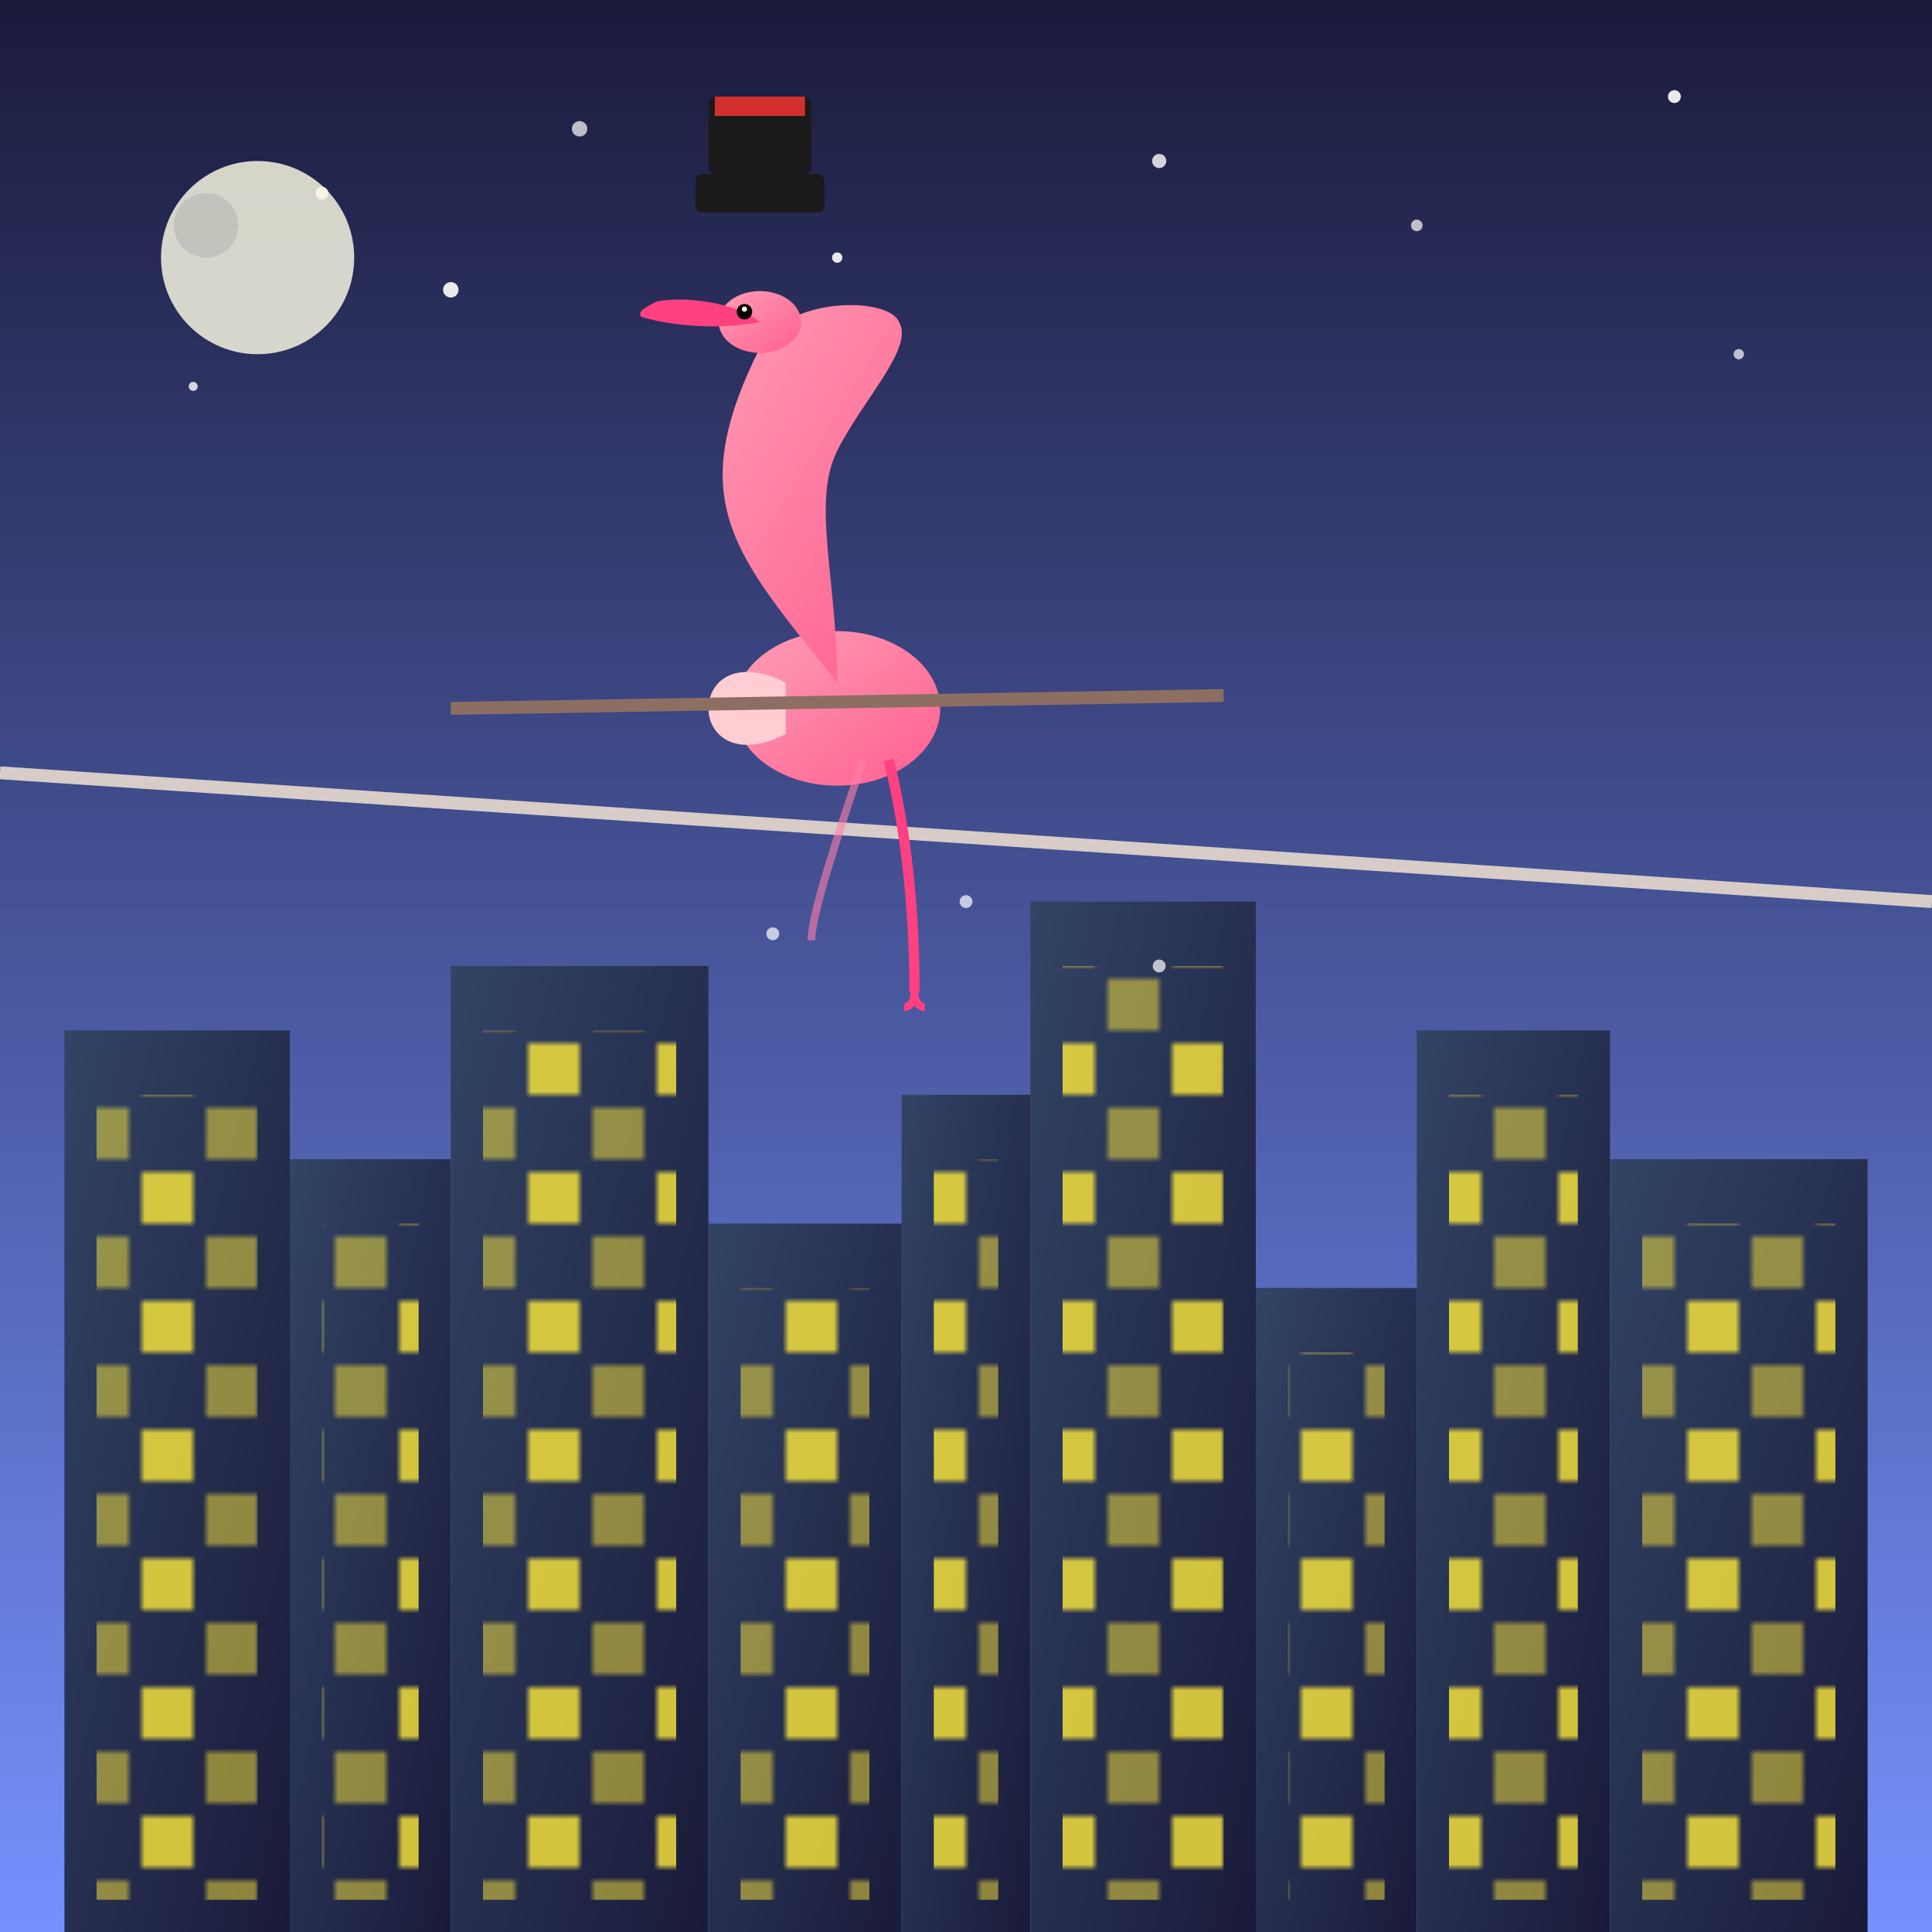 <svg xmlns="http://www.w3.org/2000/svg" viewBox="0 0 300 300">
  <!-- Background with gradient sky -->
  <defs>
    <linearGradient id="skyGradient" x1="0%" y1="0%" x2="0%" y2="100%">
      <stop offset="0%" stop-color="#1a1a3a" />
      <stop offset="100%" stop-color="#7692FF" />
    </linearGradient>
    <linearGradient id="buildingGradient" x1="0%" y1="0%" x2="100%" y2="100%">
      <stop offset="0%" stop-color="#324464" />
      <stop offset="100%" stop-color="#1a1a3a" />
    </linearGradient>
    <linearGradient id="flamingoGradient" x1="0%" y1="0%" x2="100%" y2="100%">
      <stop offset="0%" stop-color="#FF9EB5" />
      <stop offset="100%" stop-color="#FF5F8F" />
    </linearGradient>
    <filter id="glow" x="-20%" y="-20%" width="140%" height="140%">
      <feGaussianBlur stdDeviation="2" result="blur" />
      <feComposite in="SourceGraphic" in2="blur" operator="over" />
    </filter>
    <pattern id="windows" x="0" y="0" width="20" height="20" patternUnits="userSpaceOnUse">
      <rect x="2" y="2" width="8" height="8" fill="#FFEB3B" opacity="0.8" />
      <rect x="12" y="12" width="8" height="8" fill="#FFEB3B" opacity="0.5" />
    </pattern>
  </defs>

  <!-- Sky -->
  <rect x="0" y="0" width="300" height="300" fill="url(#skyGradient)" />

  <!-- Stars -->
  <g id="stars">
    <circle cx="50" cy="30" r="1" fill="white" opacity="0.8" />
    <circle cx="90" cy="20" r="1.2" fill="white" opacity="0.7" />
    <circle cx="130" cy="40" r="0.8" fill="white" opacity="0.9" />
    <circle cx="180" cy="25" r="1.1" fill="white" opacity="0.8" />
    <circle cx="220" cy="35" r="0.9" fill="white" opacity="0.7" />
    <circle cx="260" cy="15" r="1" fill="white" opacity="0.9" />
    <circle cx="30" cy="60" r="0.7" fill="white" opacity="0.8" />
    <circle cx="70" cy="45" r="1.2" fill="white" opacity="0.9" />
    <circle cx="270" cy="55" r="0.8" fill="white" opacity="0.7" />
  </g>

  <!-- Moon -->
  <circle cx="40" cy="40" r="15" fill="#FFFDE7" opacity="0.9" filter="url(#glow)" />
  <circle cx="32" cy="35" r="5" fill="#1a1a3a" opacity="0.1" />
  
  <!-- City skyline -->
  <g id="cityscape">
    <!-- Buildings -->
    <rect x="10" y="160" width="35" height="140" fill="url(#buildingGradient)" />
    <rect x="45" y="180" width="25" height="120" fill="url(#buildingGradient)" />
    <rect x="70" y="150" width="40" height="150" fill="url(#buildingGradient)" />
    <rect x="110" y="190" width="30" height="110" fill="url(#buildingGradient)" />
    <rect x="140" y="170" width="20" height="130" fill="url(#buildingGradient)" />
    <rect x="160" y="140" width="35" height="160" fill="url(#buildingGradient)" />
    <rect x="195" y="200" width="25" height="100" fill="url(#buildingGradient)" />
    <rect x="220" y="160" width="30" height="140" fill="url(#buildingGradient)" />
    <rect x="250" y="180" width="40" height="120" fill="url(#buildingGradient)" />
    
    <!-- Windows -->
    <rect x="15" y="170" width="25" height="125" fill="url(#windows)" />
    <rect x="50" y="190" width="15" height="105" fill="url(#windows)" />
    <rect x="75" y="160" width="30" height="135" fill="url(#windows)" />
    <rect x="115" y="200" width="20" height="95" fill="url(#windows)" />
    <rect x="145" y="180" width="10" height="115" fill="url(#windows)" />
    <rect x="165" y="150" width="25" height="145" fill="url(#windows)" />
    <rect x="200" y="210" width="15" height="85" fill="url(#windows)" />
    <rect x="225" y="170" width="20" height="125" fill="url(#windows)" />
    <rect x="255" y="190" width="30" height="105" fill="url(#windows)" />
  </g>

  <!-- Tightrope -->
  <line x1="0" y1="120" x2="300" y2="140" stroke="#D7CCC8" stroke-width="2" />
  
  <!-- Flamingo -->
  <g id="flamingo" transform="translate(130, 110) scale(0.8)">
    <!-- Body -->
    <ellipse cx="0" cy="0" rx="20" ry="15" fill="url(#flamingoGradient)" />
    
    <!-- Neck -->
    <path d="M0,-5 C-20,-30 -30,-40 -15,-70 C-10,-80 10,-80 12,-75 C15,-70 5,-60 0,-50 C-5,-40 0,-25 0,-5" fill="url(#flamingoGradient)" />
    
    <!-- Head -->
    <ellipse cx="-15" cy="-75" rx="8" ry="6" fill="url(#flamingoGradient)" />
    
    <!-- Beak -->
    <path d="M-15,-75 C-25,-73 -35,-75 -38,-76 C-39,-77 -37,-78 -35,-79 C-30,-80 -20,-79 -15,-75" fill="#FF4081" />
    
    <!-- Eye -->
    <circle cx="-18" cy="-77" r="1.5" fill="black" />
    <circle cx="-18" cy="-77.5" r="0.5" fill="white" />
    
    <!-- Legs -->
    <path d="M10,10 C15,30 15,50 15,55" stroke="#FF4081" stroke-width="2" fill="none" />
    <path d="M15,55 C15,57 14,58 13,58" stroke="#FF4081" stroke-width="1.5" fill="none" />
    <path d="M15,55 C15,57 16,58 17,58" stroke="#FF4081" stroke-width="1.5" fill="none" />
    
    <!-- Other leg (behind) -->
    <path d="M5,10 C0,25 -5,40 -5,45" stroke="#FF7FA8" stroke-width="1.5" fill="none" opacity="0.6" />
    
    <!-- Wings -->
    <path d="M-10,-5 C-20,-10 -25,-5 -25,0 C-25,5 -20,10 -10,5 Z" fill="#FFCDD2" />
  </g>
  
  <!-- Top Hat -->
  <g id="topHat" transform="translate(118, 30)">
    <rect x="-10" y="-3" width="20" height="6" rx="1" fill="#1A1A1A" />
    <rect x="-8" y="-15" width="16" height="12" rx="1" fill="#1A1A1A" />
    <rect x="-7" y="-15" width="14" height="3" fill="#D32F2F" />
  </g>
  
  <!-- Balance pole -->
  <line x1="70" y1="110" x2="190" y2="108" stroke="#8D6E63" stroke-width="2" />
  
  <!-- Small decorative elements -->
  <circle cx="150" cy="140" r="1" fill="white" opacity="0.7">
    <animate attributeName="opacity" values="0.7;0.2;0.7" dur="3s" repeatCount="indefinite" />
  </circle>
  <circle cx="180" cy="150" r="1" fill="white" opacity="0.7">
    <animate attributeName="opacity" values="0.7;0.3;0.7" dur="2.5s" repeatCount="indefinite" />
  </circle>
  <circle cx="120" cy="145" r="1" fill="white" opacity="0.7">
    <animate attributeName="opacity" values="0.7;0.4;0.7" dur="4s" repeatCount="indefinite" />
  </circle>
</svg>